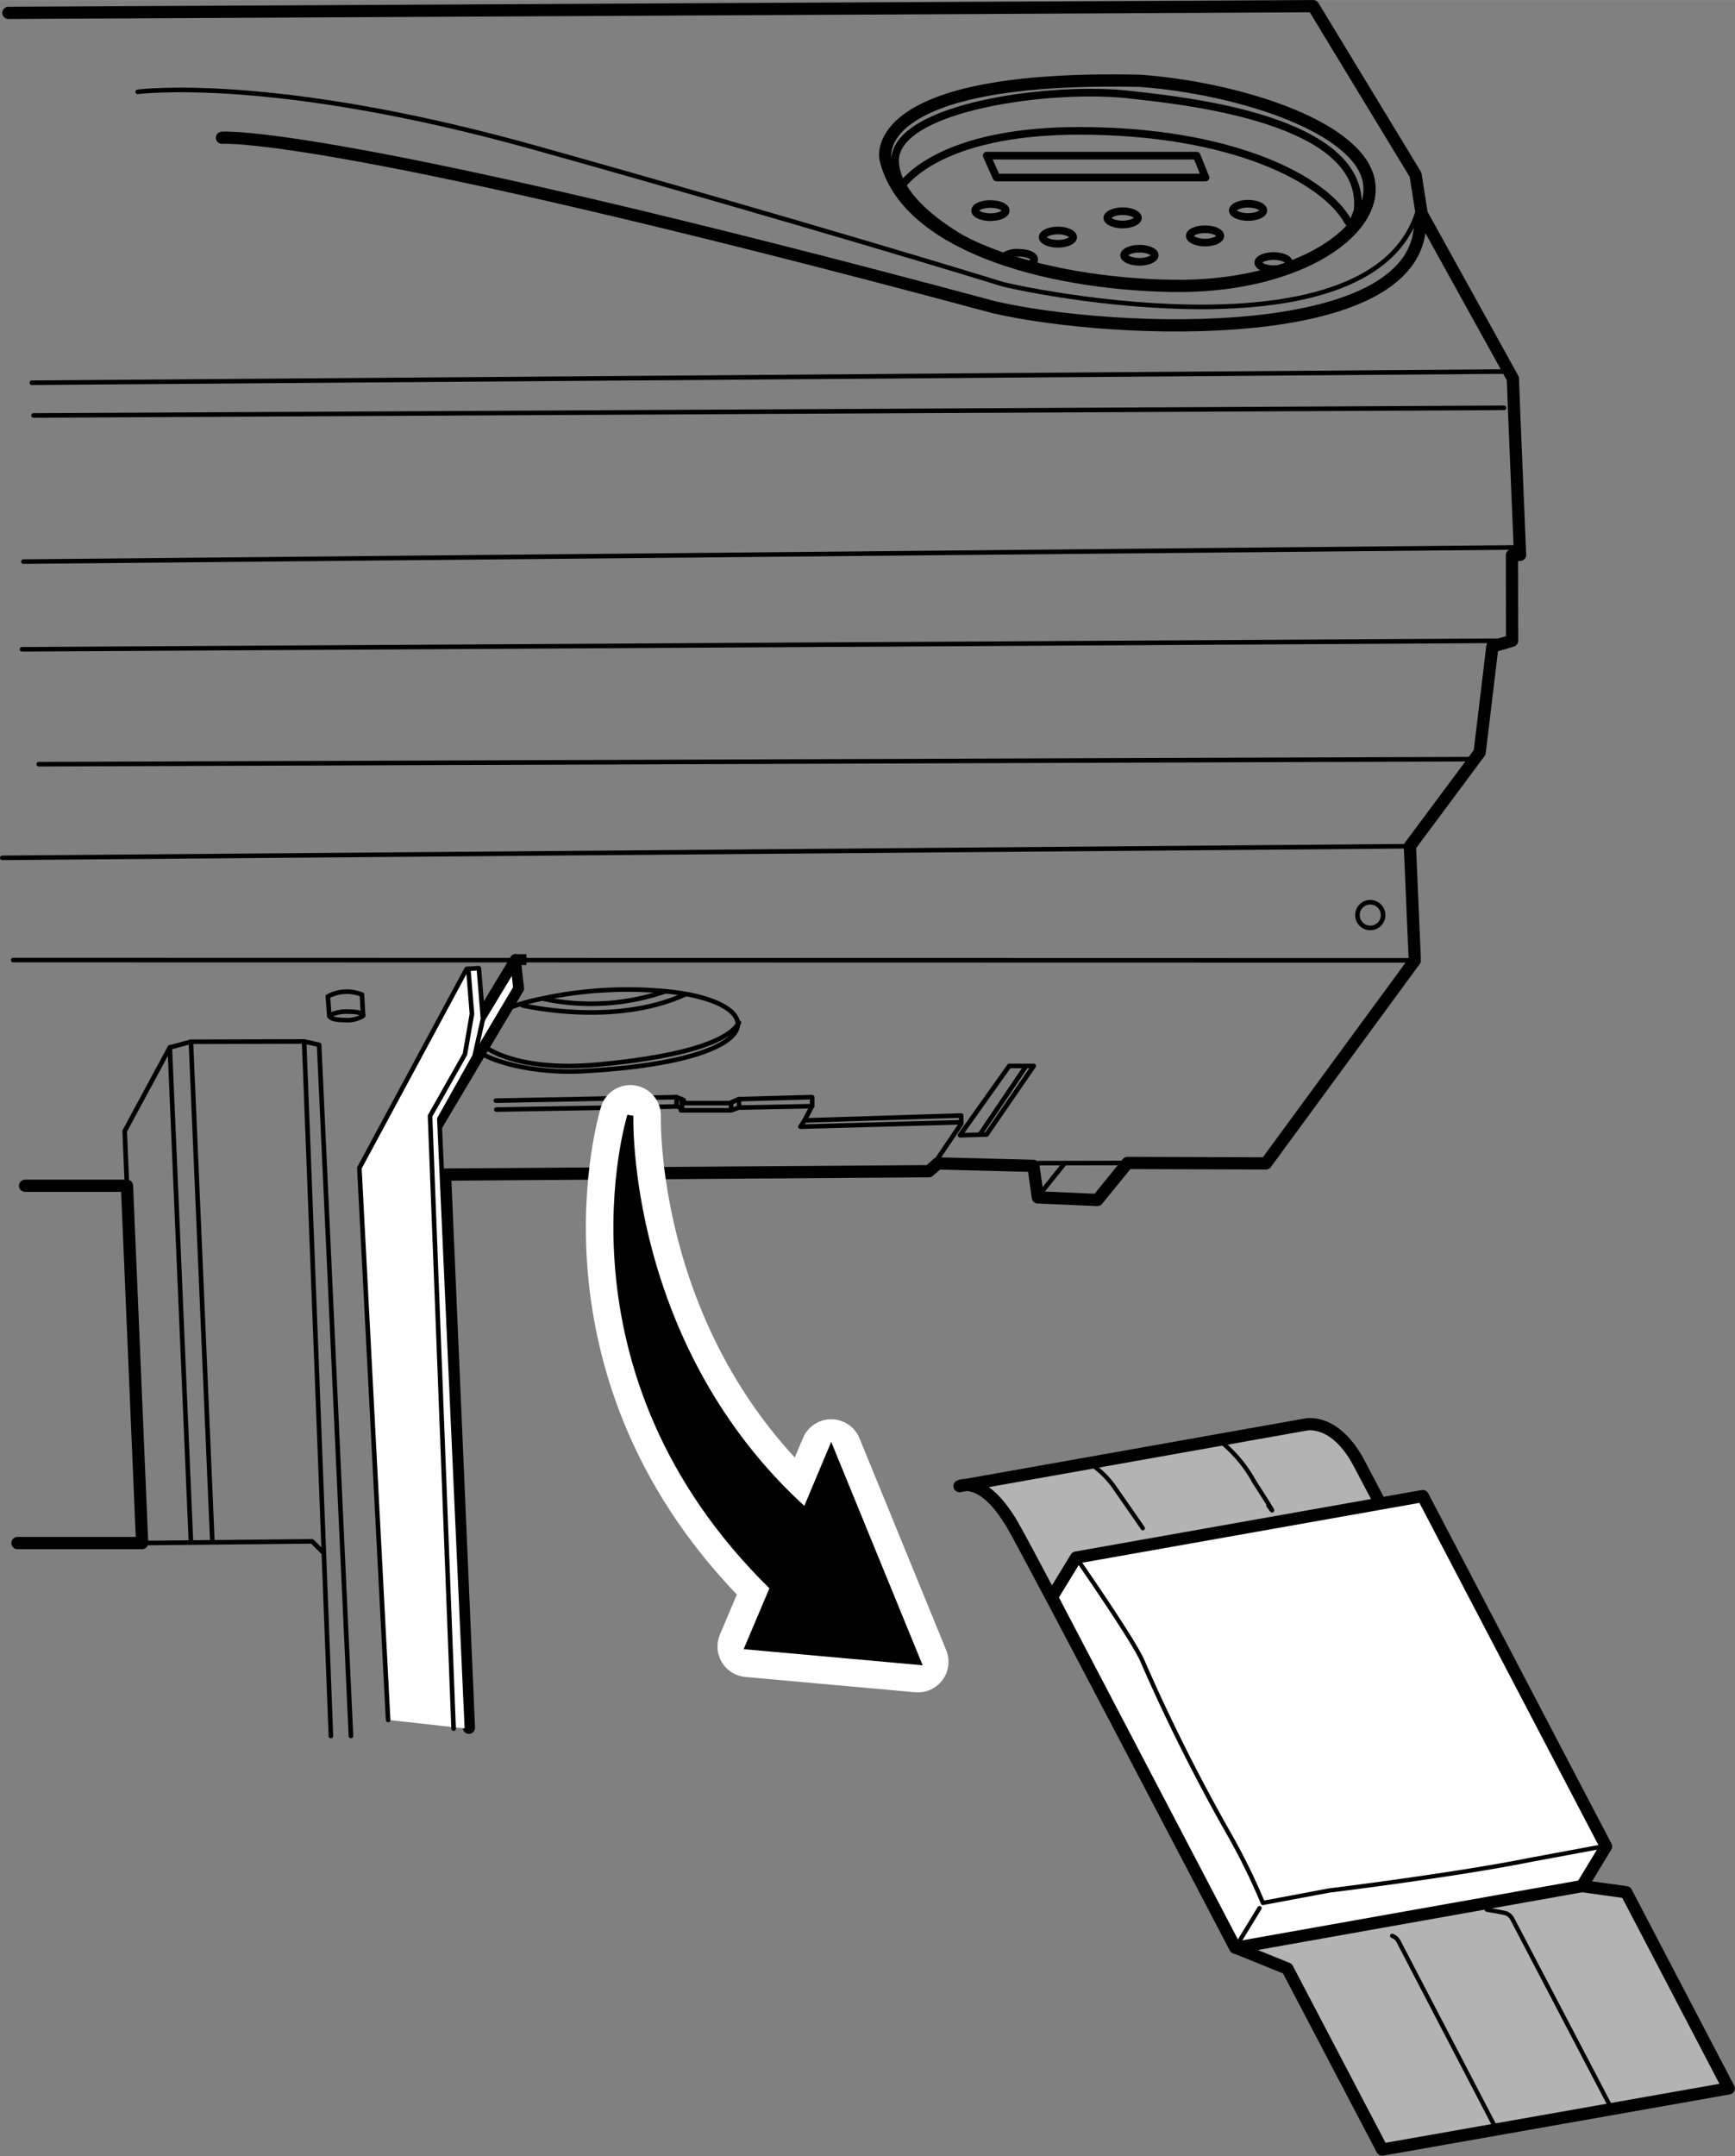 <svg xmlns="http://www.w3.org/2000/svg" width="40.01mm" height="49.71mm" viewBox="0 0 113.41 140.9"><rect x="0" y="0" width="113.41" height="140.9" fill="#808080" stroke="none"/><defs><style>.cls-1,.cls-10,.cls-2,.cls-3,.cls-5,.cls-8{fill:none;}.cls-1,.cls-10,.cls-11,.cls-13,.cls-2,.cls-3,.cls-4,.cls-5,.cls-6,.cls-7,.cls-8,.cls-9{stroke:#000;}.cls-1,.cls-10,.cls-11,.cls-12,.cls-2,.cls-3,.cls-4,.cls-6,.cls-7,.cls-9{stroke-linecap:round;}.cls-1,.cls-10,.cls-11,.cls-12,.cls-2,.cls-3,.cls-4,.cls-5,.cls-6,.cls-7,.cls-8,.cls-9{stroke-linejoin:round;}.cls-1{stroke-width:0.8px;}.cls-2,.cls-6{stroke-width:0.3px;}.cls-3{stroke-width:0.5px;}.cls-11,.cls-4,.cls-6,.cls-7{fill:#fff;}.cls-4,.cls-5{stroke-width:0.71px;}.cls-7,.cls-8{stroke-width:0.14px;}.cls-9{fill:#b3b3b3;}.cls-11,.cls-9{stroke-width:0.8px;}.cls-10{stroke-width:0.28px;}.cls-12{stroke:#fff;stroke-width:4px;}.cls-13{stroke-width:0.4px;}</style></defs><g id="レイヤー_4" data-name="レイヤー 4"><polyline class="cls-1" points="0.55 0.84 85.84 0.4 92.53 11.42 92.93 13.97 98.89 24.74 98.97 26.85 99.36 36.26 98.83 36.28 98.84 41.87 97.55 42.25 96.72 49.17 92.16 55.3 92.48 62.76 82.75 76.03 73.7 76 71.73 78.42 67.84 78.25 67.55 76.19 61.3 76.03 60.72 76.54 29.09 76.76 30.65 112.91"/><polyline class="cls-1" points="1.64 77.49 8.3 77.49 9.29 100.84 1.14 100.84"/><path class="cls-1" d="M92.82,14.23c.45,8.46-19.93,7.67-27.83,5.85C21.47,8.38,14.51,9,14.51,9"/><path class="cls-2" d="M9,6s8.75-1.17,26,3.66,29.63,8.62,30.47,8.89,25.77,5.69,27.45-5.84"/><line class="cls-2" x1="2.08" y1="25.01" x2="98.3" y2="24.28"/><line class="cls-2" x1="2.19" y1="27.15" x2="98.31" y2="26.65"/><line class="cls-2" x1="1.53" y1="36.7" x2="99.34" y2="35.77"/><line class="cls-2" x1="1.44" y1="42.43" x2="98.84" y2="41.87"/><line class="cls-2" x1="2.53" y1="49.94" x2="96.64" y2="49.61"/><line class="cls-2" x1="0.15" y1="56.06" x2="92.16" y2="55.3"/><line class="cls-2" x1="0.86" y1="62.74" x2="92.48" y2="62.76"/><polyline class="cls-2" points="8.3 77.49 8.15 73.92 11.1 68.45 12.48 68.08 19.88 68.06 20.86 68.28 22.94 113.45"/><line class="cls-2" x1="21.63" y1="113.45" x2="19.88" y2="68.06"/><line class="cls-2" x1="12.48" y1="68.08" x2="13.88" y2="100.74"/><line class="cls-2" x1="11.1" y1="68.45" x2="12.48" y2="100.74"/><polyline class="cls-2" points="9.29 100.84 20.4 100.73 21.17 101.5"/><polyline class="cls-2" points="67.91 76.01 69.26 76.01 74.25 76"/><polyline class="cls-2" points="68.23 77.7 68.08 77.91 69.55 76.07"/><polyline class="cls-2" points="62.85 74.19 64.49 74.14 67.57 69.66 65.97 69.66 62.75 74.19"/><line class="cls-2" x1="67.01" y1="69.76" x2="64.05" y2="74.14"/><path class="cls-2" d="M90.41,59.81a.84.84,0,1,1-.84-.85A.85.85,0,0,1,90.41,59.81Z"/><polyline class="cls-2" points="53.03 71.7 48.29 71.83 47.7 72.09 44.73 72.09 44.69 71.89 44.22 71.7 32.41 71.93"/><polyline class="cls-2" points="61.3 75.7 62.83 73.44 62.83 72.9 52.59 73.22 53.03 72.38"/><polyline class="cls-2" points="32.44 72.51 44.23 72.31 44.22 71.7"/><polyline class="cls-2" points="44.36 72.35 44.58 72.43 44.56 71.84"/><polyline class="cls-2" points="44.63 72.48 44.51 72.56 47.79 72.56 47.79 72.06"/><polyline class="cls-2" points="47.89 72.53 48.32 72.37 48.29 71.83"/><polyline class="cls-2" points="48.43 72.38 53.09 72.29 53.09 71.71"/><polyline class="cls-2" points="52.59 73.22 52.32 73.63 62.83 73.34"/><path class="cls-2" d="M23.73,66.39a2,2,0,0,1-1.22.27c-.59,0-1-.12-.91-.27l0-.06a2.52,2.52,0,0,1,1.17-.22C23.41,66.11,23.81,66.24,23.73,66.39Z"/><path class="cls-2" d="M23.73,66.33,23.66,65a2.6,2.6,0,0,0-2.23.12l.1,1.3"/><path class="cls-2" d="M31.57,66.58a15.58,15.58,0,0,1,4.06-1.36l.28-.06A26.74,26.74,0,0,1,43,64.74c7.31.49,8.05,4.56-4.9,5.26-3.29.19-6.46-.73-7-1.48"/><path class="cls-2" d="M35.56,65.28a15,15,0,0,0,7.86-.47"/><path class="cls-2" d="M34.15,65.7s5.94,1.42,10.6-.7"/><path class="cls-2" d="M31.24,68.05s1.84,2.1,8,1.51,8.49-1.71,9.06-2.73"/><path class="cls-3" d="M58.89,12.19c.75-1,3.58-3.64,11.67-3.64,9.89,0,16,3.12,17.55,5.92"/><polygon class="cls-3" points="65.14 11.6 78.8 11.6 78.22 10.17 64.5 10.17 65.14 11.6"/><path class="cls-3" d="M74.38,14.24c0,.23-.47.43-1,.43s-1-.2-1-.43.46-.44,1-.44S74.38,14,74.38,14.24Z"/><path class="cls-3" d="M79.77,15.41c0,.24-.46.44-1,.44s-1-.2-1-.44.46-.43,1-.43S79.77,15.18,79.77,15.41Z"/><path class="cls-3" d="M82.58,13.75c0,.23-.46.43-1,.43s-1-.2-1-.43.46-.44,1-.44S82.58,13.51,82.58,13.75Z"/><path class="cls-3" d="M75.48,16.68c0,.23-.46.43-1,.43s-1-.2-1-.43.46-.43,1-.43S75.48,16.44,75.48,16.68Z"/><path class="cls-3" d="M70.15,15.5c0,.23-.46.43-1,.43s-1-.2-1-.43.46-.44,1-.44S70.15,15.26,70.15,15.5Z"/><path class="cls-3" d="M65.74,13.76c0,.24-.46.43-1,.43s-1-.19-1-.43.46-.43,1-.43S65.74,13.52,65.74,13.76Z"/><path class="cls-3" d="M84.25,17.16c0,.24-.46.43-1,.43s-1-.19-1-.43.47-.43,1-.43S84.25,16.92,84.25,17.16Z"/><path class="cls-3" d="M65.6,16.79a1.43,1.43,0,0,1,1-.27c.57,0,1,.19,1,.43s-.15.25-.37.33"/><path class="cls-3" d="M88.75,13.68c.51-5.84-11.08-7.07-14.69-7.47-5.14-.66-15.69.75-15.55,4.35s7,6.39,7,6.39"/><path class="cls-3" d="M88.75,13.74s-.31.94-.54,1.09"/><path class="cls-1" d="M57.88,10.36S56.59,4.87,74.55,5.28c6.17.46,13.76,2.82,14.84,6.22s-4.45,7.33-12.8,7.18S59.17,15.94,57.88,10.36Z"/><polygon class="cls-4" points="28.28 74.06 28.05 72.05 33.69 62.7 33.9 64.6 28.28 74.06"/><line class="cls-5" x1="34.41" y1="62.71" x2="33.69" y2="62.71"/><polyline class="cls-6" points="30.52 112.97 28.72 73.12 31.02 69.02 31.57 66.58 31.3 63.27 30.5 63.32 23.49 76.33 25.37 112.4"/><polyline class="cls-2" points="30.62 63.44 30.85 66.26 30.39 68.9 28.11 72.93 29.65 112.97"/><line class="cls-7" x1="49.58" y1="62.7" x2="35.56" y2="62.7"/><line class="cls-8" x1="46.15" y1="58.36" x2="46.15" y2="58.36"/></g><g id="レイヤー_5" data-name="レイヤー 5"><path class="cls-9" d="M85.38,93.09s1.9-.43,3.47,2.56,14.56,27.61,14.56,27.61l2.89.4L113,136.48l-22.65,4-6.2-11.83-3.41-1.38S67.41,101.75,66.18,99.65c-1.94-3.31-3.46-2.53-3.46-2.53Z"/><path class="cls-10" d="M105.29,137.71l-6.43-12.29a.76.76,0,0,0-.44-.39c-.28-.07-1.23-.23-1.23-.23"/><path class="cls-10" d="M79.66,94.1A8.9,8.9,0,0,1,82,96.86c1.86,2.88.91,1.53.91,1.53"/><path class="cls-10" d="M71.45,95.78a6,6,0,0,1,1.46,1.51c1.86,2.67,1.79,2.58,1.79,2.58"/><path class="cls-10" d="M91,126.51a.77.77,0,0,1,.43.39L97.73,139"/><polygon class="cls-11" points="68.76 104.38 80.75 127.29 103.41 123.26 104.98 120.67 93 97.77 70.34 101.79 68.76 104.38"/><path class="cls-10" d="M70.34,101.79s3.87,5.56,4.36,6.81a119.56,119.56,0,0,0,5.68,11.33,41.33,41.33,0,0,1,2.17,4.43l4.32-.81s8.16-1,13.14-2l5-.93"/><line class="cls-10" x1="82.33" y1="124.7" x2="81.04" y2="126.81"/></g><g id="plug"><path class="cls-12" d="M50.53,103.75C36,89.57,41.2,72.91,41.2,72.91S40.72,88,52.65,98.75l1.68-4L60,108.6l-11.1-1Z"/><path class="cls-13" d="M50.53,103.75C36,89.57,41.2,72.91,41.2,72.91S40.72,88,52.65,98.75l1.68-4L60,108.6l-11.1-1Z"/></g></svg>